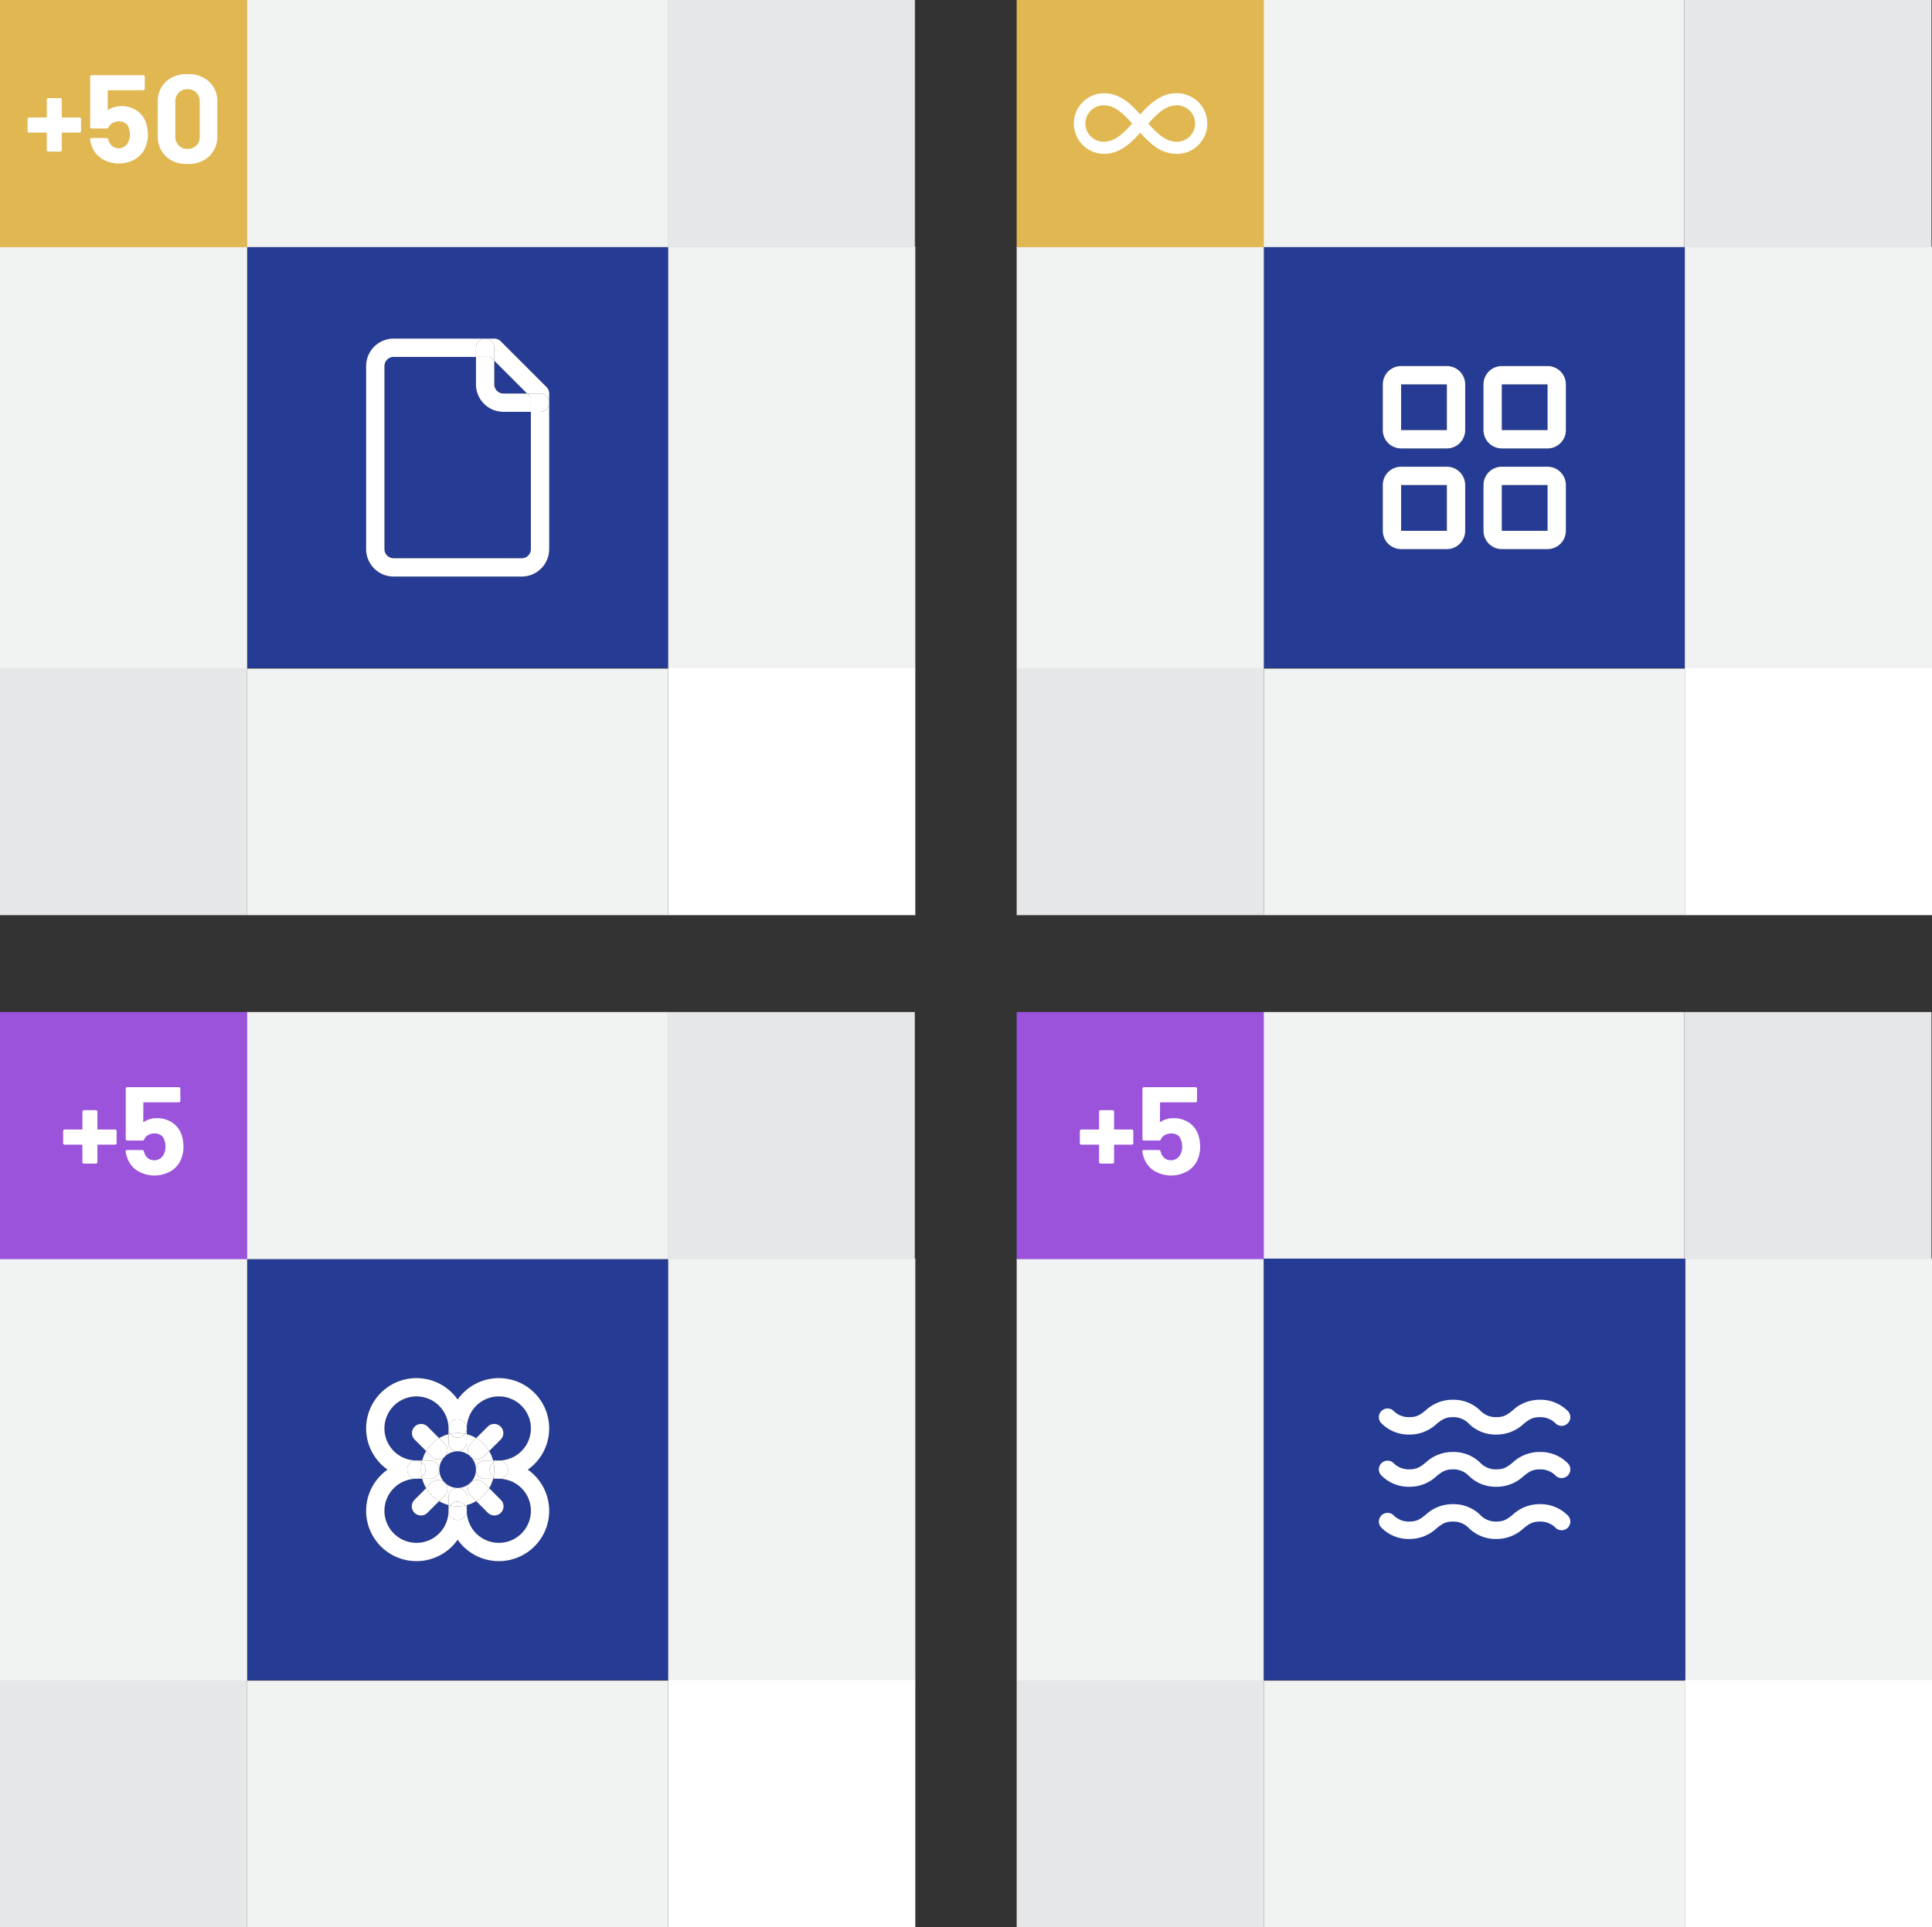 <svg xmlns="http://www.w3.org/2000/svg" viewBox="0 0 540.346 539.105">
  <rect x="0" y="0" width="540.346" height="539.105" fill="#333333" stroke="none"/>
  <defs>
    <style>
      .cls-1 {
        fill: #263c94;
      }

      .cls-2, .cls-3 {
        fill: #fff;
      }

      .cls-3 {
        opacity: 0.2;
      }

      .cls-4 {
        fill: #f1f2f2;
      }

      .cls-5 {
        fill: #e6e7e8;
      }

      .cls-6 {
        fill: #e0b751;
      }

      .cls-7 {
        fill: #9b53db;
      }
    </style>
  </defs>
  <g id="Layer_2" data-name="Layer 2">
    <g id="Layer_2-2" data-name="Layer 2">
      <g>
        <g>
          <path class="cls-1" d="M69.12,186.88H186.88V69.12H69.12ZM102.4,102.4a7.688,7.688,0,0,1,7.68-7.68h28.16a2.56,2.56,0,0,1,1.81.75l12.8,12.8a2.56,2.56,0,0,1,.75,1.81V153.6a7.688,7.688,0,0,1-7.68,7.68H110.08a7.688,7.688,0,0,1-7.68-7.68Z"/>
          <path class="cls-1" d="M133.12,107.52V99.84H110.08a2.563,2.563,0,0,0-2.56,2.56v51.2a2.563,2.563,0,0,0,2.56,2.56h35.84a2.563,2.563,0,0,0,2.56-2.56V115.2H140.8A7.688,7.688,0,0,1,133.12,107.52Z"/>
          <path class="cls-1" d="M140.8,110.08h6.62L138.24,100.9v6.62A2.563,2.563,0,0,0,140.8,110.08Z"/>
          <path class="cls-2" d="M110.08,161.28h35.84a7.688,7.688,0,0,0,7.68-7.68V112.64a2.56,2.56,0,0,1-2.56,2.56h-2.56v38.4a2.563,2.563,0,0,1-2.56,2.56H110.08a2.563,2.563,0,0,1-2.56-2.56V102.4a2.563,2.563,0,0,1,2.56-2.56h23.04V97.28a2.56,2.56,0,0,1,2.56-2.56h-25.6a7.688,7.688,0,0,0-7.68,7.68v51.2A7.688,7.688,0,0,0,110.08,161.28Z"/>
          <path class="cls-2" d="M138.24,97.28v3.62l9.18,9.18H151.04A2.56,2.56,0,0,1,153.6,112.64V110.08a2.56,2.56,0,0,0-.75-1.81l-12.8-12.8a2.56,2.56,0,0,0-1.81-.75h-2.56A2.56,2.56,0,0,1,138.24,97.28Z"/>
          <path class="cls-2" d="M147.42,110.08H140.8a2.563,2.563,0,0,1-2.56-2.56V100.9l-1.06-1.06h-4.06v7.68A7.688,7.688,0,0,0,140.8,115.2h7.68v-4.06Z"/>
          <path class="cls-2" d="M133.12,97.28v2.56h4.06l1.06,1.06V97.28a2.56,2.56,0,1,0-5.12,0Z"/>
          <path class="cls-2" d="M151.04,110.08h-3.62L148.48,111.14v4.06h2.56a2.56,2.56,0,0,0,0-5.12Z"/>
          <rect class="cls-3" x="186.88" width="69.12" height="69.12"/>
          <rect class="cls-4" x="93.295" y="-24.32" width="69.12" height="117.76" transform="translate(93.295 162.415) rotate(-90)"/>
          <rect class="cls-4" x="-24.465" y="93.44" width="118.05" height="69.12" transform="translate(-93.44 162.56) rotate(-90)"/>
          <rect class="cls-4" x="93.513" y="162.633" width="68.975" height="117.76" transform="translate(-93.513 349.513) rotate(-90)"/>
          <rect class="cls-5" y="186.88" width="69.12" height="69.12" transform="translate(-186.88 256) rotate(-90)"/>
          <rect class="cls-4" x="162.415" y="93.44" width="118.05" height="69.12" transform="translate(93.44 349.44) rotate(-90)"/>
          <rect class="cls-2" x="186.88" y="186.88" width="69.12" height="69.12" transform="translate(0 442.88) rotate(-90)"/>
          <rect class="cls-5" x="186.735" width="69.12" height="69.12" transform="translate(186.735 255.855) rotate(-90)"/>
          <rect class="cls-6" width="69.12" height="69.12" transform="translate(0 69.12) rotate(-90)"/>
          <g>
            <path class="cls-2" d="M22.539,32.987a.403.403,0,0,1,.122.297v3.39a.418.418,0,0,1-.419.42H17.455a.154.154,0,0,0-.175.175v4.717a.417.417,0,0,1-.42.42H13.506a.417.417,0,0,1-.419-.42V37.268a.154.154,0,0,0-.175-.175H8.124a.418.418,0,0,1-.419-.42V33.284a.417.417,0,0,1,.419-.419H12.912a.155.155,0,0,0,.175-.175V27.868a.418.418,0,0,1,.419-.42h3.354a.418.418,0,0,1,.42.42v4.822a.154.154,0,0,0,.175.175h4.787A.407.407,0,0,1,22.539,32.987Z"/>
            <path class="cls-2" d="M41.356,37.652a8.794,8.794,0,0,1-.559,3.215,6.903,6.903,0,0,1-2.831,3.547,8.551,8.551,0,0,1-4.752,1.311,8.513,8.513,0,0,1-4.665-1.275,6.952,6.952,0,0,1-2.849-3.477,10.15,10.15,0,0,1-.524-1.922v-.07c0-.256.141-.385.42-.385h4.229a.449.449,0,0,1,.454.385,1.205,1.205,0,0,0,.104.35,1.917,1.917,0,0,1,.105.244A2.931,2.931,0,0,0,31.537,40.972a2.792,2.792,0,0,0,1.643.489,2.867,2.867,0,0,0,1.712-.524,3.053,3.053,0,0,0,1.084-1.468,4.078,4.078,0,0,0,.35-1.817,4.954,4.954,0,0,0-.315-1.817,2.352,2.352,0,0,0-.978-1.397,3.016,3.016,0,0,0-1.713-.489,3.769,3.769,0,0,0-1.817.454,2.298,2.298,0,0,0-1.118,1.188.438.438,0,0,1-.454.35H25.632a.417.417,0,0,1-.42-.42v-14.083a.417.417,0,0,1,.42-.419H40.063a.417.417,0,0,1,.42.419v3.39a.417.417,0,0,1-.42.42h-9.749a.154.154,0,0,0-.175.175l-.035,5.172q0,.245.21.104a6.563,6.563,0,0,1,3.634-1.014,7.461,7.461,0,0,1,4.281,1.241,6.704,6.704,0,0,1,2.604,3.407A11.343,11.343,0,0,1,41.356,37.652Z"/>
            <path class="cls-2" d="M46.353,43.716a7.735,7.735,0,0,1-2.236-5.854V28.636a7.587,7.587,0,0,1,2.236-5.766A8.448,8.448,0,0,1,52.433,20.739a8.516,8.516,0,0,1,6.099,2.132A7.559,7.559,0,0,1,60.786,28.636v9.226a7.706,7.706,0,0,1-2.254,5.854A8.474,8.474,0,0,1,52.433,45.864,8.407,8.407,0,0,1,46.353,43.716Zm8.579-3.041a3.543,3.543,0,0,0,.926-2.568V28.497a3.546,3.546,0,0,0-.926-2.568,3.308,3.308,0,0,0-2.499-.961,3.26,3.26,0,0,0-2.463.961,3.543,3.543,0,0,0-.927,2.568v9.609a3.54,3.54,0,0,0,.927,2.568,3.257,3.257,0,0,0,2.463.962A3.305,3.305,0,0,0,54.932,40.675Z"/>
          </g>
        </g>
        <g>
          <path class="cls-1" d="M116.48,431.585a8.971,8.971,0,0,0,8.96-8.96v-1.617a10.166,10.166,0,0,1-2.631-1.092L119.57,423.155a2.56,2.56,0,1,1-3.62-3.62l3.239-3.239a10.166,10.166,0,0,1-1.092-2.631H116.48a8.96,8.96,0,0,0,0,17.92Z"/>
          <path class="cls-1" d="M69.12,469.985H186.88v-117.76H69.12Zm33.28-70.4A14.076,14.076,0,0,1,128,391.497a14.076,14.076,0,1,1,19.607,19.608A14.076,14.076,0,1,1,128,430.712a14.076,14.076,0,1,1-19.607-19.607A14.075,14.075,0,0,1,102.4,399.585Z"/>
          <path class="cls-1" d="M131.617,414.722l.008-.006a5.11,5.11,0,0,0,0-7.222l-.008-.006-.006-.008a5.11,5.11,0,0,0-7.222,0l-.006.008-.008.006a5.11,5.11,0,0,0,0,7.222l.008.006.006.008a5.11,5.11,0,0,0,7.222,0Z"/>
          <path class="cls-1" d="M119.189,405.914,115.95,402.675a2.56,2.56,0,0,1,3.62-3.62l3.239,3.239a10.166,10.166,0,0,1,2.631-1.092v-1.617a8.96,8.96,0,1,0-8.96,8.96h1.617A10.166,10.166,0,0,1,119.189,405.914Z"/>
          <path class="cls-1" d="M133.191,402.294l3.239-3.239a2.56,2.56,0,0,1,3.62,3.62l-3.239,3.239a10.166,10.166,0,0,1,1.092,2.631H139.52a8.96,8.96,0,1,0-8.96-8.96v1.617A10.166,10.166,0,0,1,133.191,402.294Z"/>
          <path class="cls-1" d="M136.811,416.296l3.239,3.239a2.56,2.56,0,1,1-3.62,3.62l-3.239-3.239a10.166,10.166,0,0,1-2.631,1.092v1.617a8.96,8.96,0,1,0,8.96-8.96H137.903A10.166,10.166,0,0,1,136.811,416.296Z"/>
          <path class="cls-2" d="M124.375,414.716a5.103,5.103,0,0,1-1.495-3.611,2.56,2.56,0,0,1-2.56,2.56h-2.223a10.166,10.166,0,0,0,1.092,2.631l1.574-1.574A2.558,2.558,0,0,1,124.375,414.716Z"/>
          <path class="cls-2" d="M128,416.225a5.103,5.103,0,0,1-3.611-1.495,2.558,2.558,0,0,1-.006,3.612l-1.574,1.574a10.166,10.166,0,0,0,2.631,1.092v-2.223A2.56,2.56,0,0,1,128,416.225Z"/>
          <path class="cls-2" d="M124.389,407.479A5.103,5.103,0,0,1,128,405.985a2.56,2.56,0,0,1-2.56-2.56v-2.223a10.166,10.166,0,0,0-2.631,1.092l1.574,1.574A2.558,2.558,0,0,1,124.389,407.479Z"/>
          <path class="cls-2" d="M122.88,411.105a5.103,5.103,0,0,1,1.495-3.611,2.557,2.557,0,0,1-3.612-.006l-1.574-1.574a10.166,10.166,0,0,0-1.092,2.631h2.223A2.56,2.56,0,0,1,122.88,411.105Z"/>
          <path class="cls-2" d="M133.12,411.105a5.103,5.103,0,0,1-1.495,3.611,2.558,2.558,0,0,1,3.612.006l1.574,1.574a10.166,10.166,0,0,0,1.092-2.631H135.68A2.56,2.56,0,0,1,133.12,411.105Z"/>
          <path class="cls-2" d="M131.611,414.73A5.103,5.103,0,0,1,128,416.225a2.56,2.56,0,0,1,2.56,2.56v2.223a10.166,10.166,0,0,0,2.631-1.092l-1.574-1.574A2.558,2.558,0,0,1,131.611,414.73Z"/>
          <path class="cls-2" d="M128,405.985a5.103,5.103,0,0,1,3.611,1.495,2.558,2.558,0,0,1,.006-3.612l1.574-1.574a10.166,10.166,0,0,0-2.631-1.092v2.223A2.56,2.56,0,0,1,128,405.985Z"/>
          <path class="cls-2" d="M133.427,408.237a2.552,2.552,0,0,1-1.802-.744,5.103,5.103,0,0,1,1.495,3.611,2.56,2.56,0,0,1,2.56-2.56h2.223a10.166,10.166,0,0,0-1.092-2.631l-1.574,1.574A2.552,2.552,0,0,1,133.427,408.237Z"/>
          <path class="cls-2" d="M102.4,422.625a14.076,14.076,0,0,0,25.6,8.088,14.076,14.076,0,1,0,19.607-19.607A14.076,14.076,0,1,0,128,391.497a14.076,14.076,0,1,0-19.607,19.608A14.075,14.075,0,0,0,102.4,422.625Zm14.08-8.96a2.56,2.56,0,1,1,0-5.12,8.96,8.96,0,1,1,8.96-8.96,2.56,2.56,0,0,1,5.12,0,8.96,8.96,0,1,1,8.96,8.96,2.56,2.56,0,1,1,0,5.12,8.96,8.96,0,1,1-8.96,8.96,2.56,2.56,0,1,1-5.12,0,8.96,8.96,0,1,1-8.96-8.96Z"/>
          <path class="cls-2" d="M130.56,401.202v-1.617a2.54,2.54,0,0,1-.487,1.492C130.238,401.11,130.398,401.16,130.56,401.202Z"/>
          <path class="cls-2" d="M125.927,401.076a2.54,2.54,0,0,1-.487-1.492v1.617C125.602,401.16,125.762,401.11,125.927,401.076Z"/>
          <path class="cls-2" d="M128,405.985a2.56,2.56,0,0,0,2.56-2.56v-2.223c-.162-.042-.322-.091-.487-.126a2.545,2.545,0,0,1-4.146,0c-.165.034-.325.084-.487.126v2.223A2.56,2.56,0,0,0,128,405.985Z"/>
          <path class="cls-2" d="M128,400.865a10.246,10.246,0,0,1,2.073.211,2.56,2.56,0,1,0-4.146,0A10.246,10.246,0,0,1,128,400.865Z"/>
          <path class="cls-2" d="M128,402.145a2.551,2.551,0,0,0,2.073-1.068,10.266,10.266,0,0,0-4.146,0A2.551,2.551,0,0,0,128,402.145Z"/>
          <path class="cls-2" d="M117.972,413.178a2.54,2.54,0,0,1-1.492.487h1.617C118.055,413.502,118.006,413.343,117.972,413.178Z"/>
          <path class="cls-2" d="M118.097,408.545H116.48a2.54,2.54,0,0,1,1.492.487C118.006,408.867,118.055,408.707,118.097,408.545Z"/>
          <path class="cls-2" d="M122.88,411.105a2.56,2.56,0,0,0-2.56-2.56h-2.223c-.042.162-.091.322-.126.487a2.545,2.545,0,0,1,0,4.146c.034.165.084.325.126.487h2.223A2.56,2.56,0,0,0,122.88,411.105Z"/>
          <path class="cls-2" d="M117.76,411.105a10.245,10.245,0,0,1,.211-2.073,2.56,2.56,0,1,0,0,4.146A10.245,10.245,0,0,1,117.76,411.105Z"/>
          <path class="cls-2" d="M119.04,411.105a2.551,2.551,0,0,0-1.068-2.073,10.265,10.265,0,0,0,0,4.146A2.551,2.551,0,0,0,119.04,411.105Z"/>
          <path class="cls-2" d="M138.029,409.032a2.54,2.54,0,0,1,1.492-.487H137.903C137.945,408.707,137.994,408.867,138.029,409.032Z"/>
          <path class="cls-2" d="M137.903,413.665H139.52a2.54,2.54,0,0,1-1.492-.487C137.994,413.343,137.945,413.502,137.903,413.665Z"/>
          <path class="cls-2" d="M133.12,411.105a2.56,2.56,0,0,0,2.56,2.56h2.223c.042-.162.091-.322.126-.487a2.545,2.545,0,0,1,0-4.146c-.034-.165-.084-.325-.126-.487H135.68A2.56,2.56,0,0,0,133.12,411.105Z"/>
          <path class="cls-2" d="M138.24,411.105a10.245,10.245,0,0,1-.211,2.073,2.56,2.56,0,1,0,0-4.146A10.245,10.245,0,0,1,138.24,411.105Z"/>
          <path class="cls-2" d="M136.96,411.105a2.551,2.551,0,0,0,1.068,2.073,10.265,10.265,0,0,0,0-4.146A2.551,2.551,0,0,0,136.96,411.105Z"/>
          <path class="cls-2" d="M130.073,421.133a2.54,2.54,0,0,1,.487,1.492v-1.617C130.398,421.05,130.238,421.099,130.073,421.133Z"/>
          <path class="cls-2" d="M125.44,421.008v1.617a2.54,2.54,0,0,1,.487-1.492C125.762,421.099,125.602,421.05,125.44,421.008Z"/>
          <path class="cls-2" d="M128,420.065a2.551,2.551,0,0,1,2.073,1.068c.165-.034.325-.084.487-.125v-2.223a2.56,2.56,0,1,0-5.12,0v2.223c.162.042.322.091.487.125A2.551,2.551,0,0,1,128,420.065Z"/>
          <path class="cls-2" d="M128,421.345a10.246,10.246,0,0,1-2.073-.212,2.56,2.56,0,1,0,4.146,0A10.246,10.246,0,0,1,128,421.345Z"/>
          <path class="cls-2" d="M128,420.065a2.551,2.551,0,0,0-2.073,1.068,10.263,10.263,0,0,0,4.146,0A2.551,2.551,0,0,0,128,420.065Z"/>
          <path class="cls-2" d="M122.809,402.294,119.57,399.055a2.56,2.56,0,0,0-3.62,3.62l3.239,3.239A10.301,10.301,0,0,1,122.809,402.294Z"/>
          <path class="cls-2" d="M124.389,407.479l-.014.014.008-.006Z"/>
          <path class="cls-2" d="M122.573,408.237a2.552,2.552,0,0,0,1.802-.744l.014-.014a2.558,2.558,0,0,0-.006-3.612l-1.574-1.574a10.301,10.301,0,0,0-3.62,3.62l1.574,1.574A2.552,2.552,0,0,0,122.573,408.237Z"/>
          <path class="cls-2" d="M131.625,407.494l-.014-.014.006.008Z"/>
          <path class="cls-2" d="M136.811,405.914l3.239-3.239a2.56,2.56,0,0,0-3.62-3.62l-3.239,3.239A10.301,10.301,0,0,1,136.811,405.914Z"/>
          <path class="cls-2" d="M131.611,407.479l.014.014a2.557,2.557,0,0,0,3.612-.006l1.574-1.574a10.301,10.301,0,0,0-3.62-3.62l-1.574,1.574A2.558,2.558,0,0,0,131.611,407.479Z"/>
          <path class="cls-2" d="M119.189,416.296,115.95,419.535a2.56,2.56,0,1,0,3.62,3.62l3.239-3.239A10.301,10.301,0,0,1,119.189,416.296Z"/>
          <path class="cls-2" d="M124.375,414.716l.014.014-.006-.008Z"/>
          <path class="cls-2" d="M124.389,414.73l-.014-.014a2.558,2.558,0,0,0-3.612.006l-1.574,1.574a10.301,10.301,0,0,0,3.62,3.62l1.574-1.574A2.558,2.558,0,0,0,124.389,414.73Z"/>
          <path class="cls-2" d="M131.611,414.73l.014-.014-.008.006Z"/>
          <path class="cls-2" d="M133.191,419.916l3.239,3.239a2.56,2.56,0,1,0,3.62-3.62l-3.239-3.239A10.301,10.301,0,0,1,133.191,419.916Z"/>
          <path class="cls-2" d="M131.625,414.716l-.014.014a2.558,2.558,0,0,0,.006,3.612l1.574,1.574a10.301,10.301,0,0,0,3.62-3.62l-1.574-1.574A2.558,2.558,0,0,0,131.625,414.716Z"/>
          <rect class="cls-4" x="93.295" y="258.785" width="69.12" height="117.76" transform="translate(-189.81 445.52) rotate(-90)"/>
          <rect class="cls-4" x="-24.465" y="376.545" width="118.05" height="69.12" transform="translate(-376.545 445.665) rotate(-90)"/>
          <rect class="cls-4" x="93.513" y="445.737" width="68.975" height="117.76" transform="translate(-376.617 632.617) rotate(-90)"/>
          <rect class="cls-5" y="469.985" width="69.12" height="69.12" transform="translate(-469.985 539.105) rotate(-90)"/>
          <rect class="cls-4" x="162.415" y="376.545" width="118.05" height="69.12" transform="translate(-189.665 632.545) rotate(-90)"/>
          <rect class="cls-2" x="186.88" y="469.985" width="69.12" height="69.12" transform="translate(-283.105 725.985) rotate(-90)"/>
          <rect class="cls-5" x="186.735" y="283.105" width="69.12" height="69.12" transform="translate(-96.37 538.96) rotate(-90)"/>
          <rect class="cls-7" y="283.105" width="69.12" height="69.12" transform="translate(-283.105 352.225) rotate(-90)"/>
          <g>
            <path class="cls-2" d="M32.498,316.093a.402.402,0,0,1,.122.297v3.39a.417.417,0,0,1-.419.419H27.414a.154.154,0,0,0-.175.175v4.718a.417.417,0,0,1-.42.419H23.465a.417.417,0,0,1-.419-.419v-4.718a.155.155,0,0,0-.175-.175H18.083a.417.417,0,0,1-.419-.419v-3.39a.418.418,0,0,1,.419-.42H22.871a.154.154,0,0,0,.175-.175v-4.822a.417.417,0,0,1,.419-.419h3.354a.417.417,0,0,1,.42.419v4.822a.154.154,0,0,0,.175.175h4.787A.404.404,0,0,1,32.498,316.093Z"/>
            <path class="cls-2" d="M51.315,320.758a8.798,8.798,0,0,1-.559,3.215,6.907,6.907,0,0,1-2.831,3.547,9.22,9.22,0,0,1-9.417.035A6.958,6.958,0,0,1,35.66,324.077a10.149,10.149,0,0,1-.524-1.922v-.07c0-.256.141-.384.42-.384h4.229a.448.448,0,0,1,.454.384,1.196,1.196,0,0,0,.104.35,1.924,1.924,0,0,1,.105.245,2.933,2.933,0,0,0,1.048,1.397,2.792,2.792,0,0,0,1.643.489,2.867,2.867,0,0,0,1.712-.524,3.043,3.043,0,0,0,1.084-1.468,4.077,4.077,0,0,0,.35-1.816,4.95,4.95,0,0,0-.315-1.817,2.352,2.352,0,0,0-.978-1.397,3.016,3.016,0,0,0-1.713-.489,3.758,3.758,0,0,0-1.817.454,2.293,2.293,0,0,0-1.118,1.188.438.438,0,0,1-.454.35H35.591a.417.417,0,0,1-.42-.419v-14.083a.417.417,0,0,1,.42-.419H50.022a.417.417,0,0,1,.42.419v3.39a.417.417,0,0,1-.42.419h-9.749a.154.154,0,0,0-.175.175l-.035,5.172q0,.245.21.105a6.555,6.555,0,0,1,3.634-1.014A7.467,7.467,0,0,1,48.188,314.03a6.704,6.704,0,0,1,2.604,3.407A11.349,11.349,0,0,1,51.315,320.758Z"/>
          </g>
        </g>
        <polygon class="cls-1" points="432.826 120.32 432.826 107.52 420.026 107.52 420.024 107.52 420.026 120.32 432.826 120.32"/>
        <polygon class="cls-1" points="404.666 148.48 404.666 135.68 391.866 135.68 391.864 135.68 391.866 148.48 404.666 148.48"/>
        <path class="cls-1" d="M353.466,186.88h117.76V69.12h-117.76Zm61.44-79.36a5.126,5.126,0,0,1,5.12-5.12h12.8a5.126,5.126,0,0,1,5.12,5.12v12.8a5.126,5.126,0,0,1-5.12,5.12h-12.8a5.126,5.126,0,0,1-5.12-5.12Zm0,28.16a5.126,5.126,0,0,1,5.12-5.12h12.8a5.126,5.126,0,0,1,5.12,5.12v12.8a5.126,5.126,0,0,1-5.12,5.12h-12.8a5.126,5.126,0,0,1-5.12-5.12Zm-28.16-28.16a5.126,5.126,0,0,1,5.12-5.12h12.8a5.126,5.126,0,0,1,5.12,5.12v12.8a5.126,5.126,0,0,1-5.12,5.12h-12.8a5.126,5.126,0,0,1-5.12-5.12Zm0,28.16a5.126,5.126,0,0,1,5.12-5.12h12.8a5.126,5.126,0,0,1,5.12,5.12v12.8a5.126,5.126,0,0,1-5.12,5.12h-12.8a5.126,5.126,0,0,1-5.12-5.12Z"/>
        <polygon class="cls-1" points="404.666 120.32 404.666 107.52 391.866 107.52 391.864 107.52 391.866 120.32 404.666 120.32"/>
        <polygon class="cls-1" points="432.826 148.48 432.826 135.68 420.026 135.68 420.024 135.68 420.026 148.48 432.826 148.48"/>
        <path class="cls-2" d="M391.866,125.44h12.8a5.126,5.126,0,0,0,5.12-5.12v-12.8a5.126,5.126,0,0,0-5.12-5.12h-12.8a5.126,5.126,0,0,0-5.12,5.12v12.8A5.126,5.126,0,0,0,391.866,125.44Zm0-17.92h12.8v12.8h-12.8l-.003-12.8Z"/>
        <path class="cls-2" d="M420.026,125.44h12.8a5.126,5.126,0,0,0,5.12-5.12v-12.8a5.126,5.126,0,0,0-5.12-5.12h-12.8a5.126,5.126,0,0,0-5.12,5.12v12.8A5.126,5.126,0,0,0,420.026,125.44Zm0-17.92h12.8v12.8h-12.8l-.003-12.8Z"/>
        <path class="cls-2" d="M420.026,153.6h12.8a5.126,5.126,0,0,0,5.12-5.12v-12.8a5.126,5.126,0,0,0-5.12-5.12h-12.8a5.126,5.126,0,0,0-5.12,5.12v12.8A5.126,5.126,0,0,0,420.026,153.6Zm0-17.92h12.8v12.8h-12.8l-.003-12.8Z"/>
        <path class="cls-2" d="M391.866,153.6h12.8a5.126,5.126,0,0,0,5.12-5.12v-12.8a5.126,5.126,0,0,0-5.12-5.12h-12.8a5.126,5.126,0,0,0-5.12,5.12v12.8A5.126,5.126,0,0,0,391.866,153.6Zm0-17.92h12.8v12.8h-12.8l-.003-12.8Z"/>
        <rect class="cls-4" x="377.641" y="-24.32" width="69.12" height="117.76" transform="translate(377.641 446.761) rotate(-90)"/>
        <rect class="cls-4" x="259.881" y="93.44" width="118.05" height="69.12" transform="translate(190.906 446.906) rotate(-90)"/>
        <rect class="cls-4" x="377.859" y="162.633" width="68.975" height="117.76" transform="translate(190.834 633.859) rotate(-90)"/>
        <rect class="cls-5" x="284.346" y="186.88" width="69.12" height="69.12" transform="translate(97.466 540.346) rotate(-90)"/>
        <rect class="cls-4" x="446.761" y="93.44" width="118.05" height="69.12" transform="translate(377.786 633.786) rotate(-90)"/>
        <rect class="cls-2" x="471.226" y="186.88" width="69.12" height="69.12" transform="translate(284.346 727.226) rotate(-90)"/>
        <rect class="cls-5" x="471.081" width="69.12" height="69.12" transform="translate(471.081 540.201) rotate(-90)"/>
        <rect class="cls-6" x="284.346" width="69.12" height="69.12" transform="translate(284.346 353.466) rotate(-90)"/>
        <g>
          <rect class="cls-4" x="377.641" y="258.785" width="69.12" height="117.76" transform="translate(94.537 729.866) rotate(-90)"/>
          <rect class="cls-4" x="259.881" y="376.545" width="118.05" height="69.12" transform="translate(-92.198 730.011) rotate(-90)"/>
          <rect class="cls-4" x="377.859" y="445.737" width="68.975" height="117.76" transform="translate(-92.271 916.964) rotate(-90)"/>
          <rect class="cls-5" x="284.346" y="469.985" width="69.12" height="69.12" transform="translate(-185.638 823.451) rotate(-90)"/>
          <rect class="cls-4" x="446.761" y="376.545" width="118.05" height="69.12" transform="translate(94.682 916.891) rotate(-90)"/>
          <rect class="cls-2" x="471.226" y="469.985" width="69.12" height="69.12" transform="translate(1.242 1010.331) rotate(-90)"/>
          <rect class="cls-5" x="471.081" y="283.105" width="69.12" height="69.12" transform="translate(187.977 823.306) rotate(-90)"/>
          <rect class="cls-7" x="284.346" y="283.105" width="69.12" height="69.12" transform="translate(1.242 636.571) rotate(-90)"/>
          <g>
            <path class="cls-2" d="M316.845,316.093a.403.403,0,0,1,.122.297v3.39a.417.417,0,0,1-.419.419h-4.788a.155.155,0,0,0-.175.175v4.718a.417.417,0,0,1-.419.419H307.811a.417.417,0,0,1-.419-.419v-4.718a.155.155,0,0,0-.175-.175h-4.788a.418.418,0,0,1-.419-.419v-3.39a.419.419,0,0,1,.419-.42h4.788a.154.154,0,0,0,.175-.175v-4.822a.417.417,0,0,1,.419-.419h3.354a.417.417,0,0,1,.419.419v4.822a.154.154,0,0,0,.175.175h4.788A.404.404,0,0,1,316.845,316.093Z"/>
            <path class="cls-2" d="M335.662,320.758a8.787,8.787,0,0,1-.559,3.215,6.908,6.908,0,0,1-2.831,3.547,9.221,9.221,0,0,1-9.417.035,6.955,6.955,0,0,1-2.848-3.478,10.113,10.113,0,0,1-.524-1.922v-.07q0-.384.419-.384h4.229a.448.448,0,0,1,.454.384,1.21,1.21,0,0,0,.105.35,1.986,1.986,0,0,1,.105.245,2.931,2.931,0,0,0,1.048,1.397,2.79,2.79,0,0,0,1.642.489,2.869,2.869,0,0,0,1.712-.524,3.042,3.042,0,0,0,1.083-1.468,4.077,4.077,0,0,0,.35-1.816,4.95,4.95,0,0,0-.315-1.817,2.351,2.351,0,0,0-.978-1.397,3.016,3.016,0,0,0-1.712-.489,3.756,3.756,0,0,0-1.817.454,2.289,2.289,0,0,0-1.118,1.188.439.439,0,0,1-.454.35h-4.298a.417.417,0,0,1-.419-.419v-14.083a.417.417,0,0,1,.419-.419H334.369a.417.417,0,0,1,.419.419v3.39a.417.417,0,0,1-.419.419H324.62a.155.155,0,0,0-.175.175l-.035,5.172q0,.245.21.105a6.558,6.558,0,0,1,3.634-1.014,7.466,7.466,0,0,1,4.281,1.24,6.701,6.701,0,0,1,2.604,3.407A11.334,11.334,0,0,1,335.662,320.758Z"/>
          </g>
          <rect class="cls-1" x="353.466" y="352.08" width="117.905" height="117.905"/>
          <g>
            <path class="cls-2" d="M418.503,401.297A10.662,10.662,0,0,1,410.861,398.299a5.966,5.966,0,0,0-4.526-1.869c-2.189,0-3.134.756-4.564,1.9a11.01,11.01,0,0,1-7.604,2.967,10.664,10.664,0,0,1-7.642-2.998,2.433,2.433,0,1,1,3.116-3.739,5.966,5.966,0,0,0,4.526,1.869c2.189,0,3.134-.756,4.565-1.9a11.009,11.009,0,0,1,7.604-2.967,10.662,10.662,0,0,1,7.642,2.998,5.966,5.966,0,0,0,4.526,1.869c2.189,0,3.134-.756,4.565-1.9a11.009,11.009,0,0,1,7.604-2.967,10.664,10.664,0,0,1,7.642,2.998,2.433,2.433,0,0,1-3.116,3.739,5.966,5.966,0,0,0-4.526-1.869c-2.189,0-3.134.756-4.565,1.9A11.009,11.009,0,0,1,418.503,401.297Z"/>
            <path class="cls-2" d="M418.503,415.9a10.662,10.662,0,0,1-7.642-2.998,5.966,5.966,0,0,0-4.526-1.869c-2.189,0-3.134.756-4.564,1.9a11.01,11.01,0,0,1-7.604,2.967,10.664,10.664,0,0,1-7.642-2.998,2.433,2.433,0,1,1,3.116-3.739,5.966,5.966,0,0,0,4.526,1.869c2.189,0,3.134-.756,4.565-1.9a11.009,11.009,0,0,1,7.604-2.967,10.662,10.662,0,0,1,7.642,2.998,5.966,5.966,0,0,0,4.526,1.869c2.189,0,3.134-.756,4.565-1.9a11.009,11.009,0,0,1,7.604-2.967,10.664,10.664,0,0,1,7.642,2.998,2.433,2.433,0,0,1-3.116,3.739,5.966,5.966,0,0,0-4.526-1.869c-2.189,0-3.134.756-4.565,1.9A11.009,11.009,0,0,1,418.503,415.9Z"/>
            <path class="cls-2" d="M418.503,430.502a10.662,10.662,0,0,1-7.642-2.998,5.966,5.966,0,0,0-4.526-1.869c-2.189,0-3.134.756-4.564,1.9a11.01,11.01,0,0,1-7.604,2.967,10.664,10.664,0,0,1-7.642-2.998,2.433,2.433,0,1,1,3.116-3.739,5.966,5.966,0,0,0,4.526,1.869c2.189,0,3.134-.756,4.565-1.9a11.009,11.009,0,0,1,7.604-2.967,10.662,10.662,0,0,1,7.642,2.998,5.966,5.966,0,0,0,4.526,1.869c2.189,0,3.134-.756,4.565-1.9a11.009,11.009,0,0,1,7.604-2.967,10.664,10.664,0,0,1,7.642,2.998,2.433,2.433,0,0,1-3.116,3.739,5.966,5.966,0,0,0-4.526-1.869c-2.189,0-3.134.756-4.565,1.9A11.009,11.009,0,0,1,418.503,430.502Z"/>
          </g>
        </g>
        <path class="cls-2" d="M329.088,43.045c-4.344,0-7.385-2.814-10.181-5.921-2.796,3.107-5.837,5.921-10.181,5.921a8.485,8.485,0,0,1,0-16.969c4.344,0,7.385,2.814,10.181,5.921,2.796-3.107,5.837-5.921,10.181-5.921a8.485,8.485,0,1,1,0,16.969ZM321.167,34.56c2.444,2.744,4.858,5.091,7.921,5.091a5.091,5.091,0,1,0,0-10.181C326.025,29.469,323.611,31.816,321.167,34.56ZM308.725,29.469a5.091,5.091,0,1,0,0,10.181c3.063,0,5.477-2.347,7.921-5.091C314.202,31.816,311.788,29.469,308.725,29.469Z"/>
      </g>
    </g>
  </g>
</svg>
